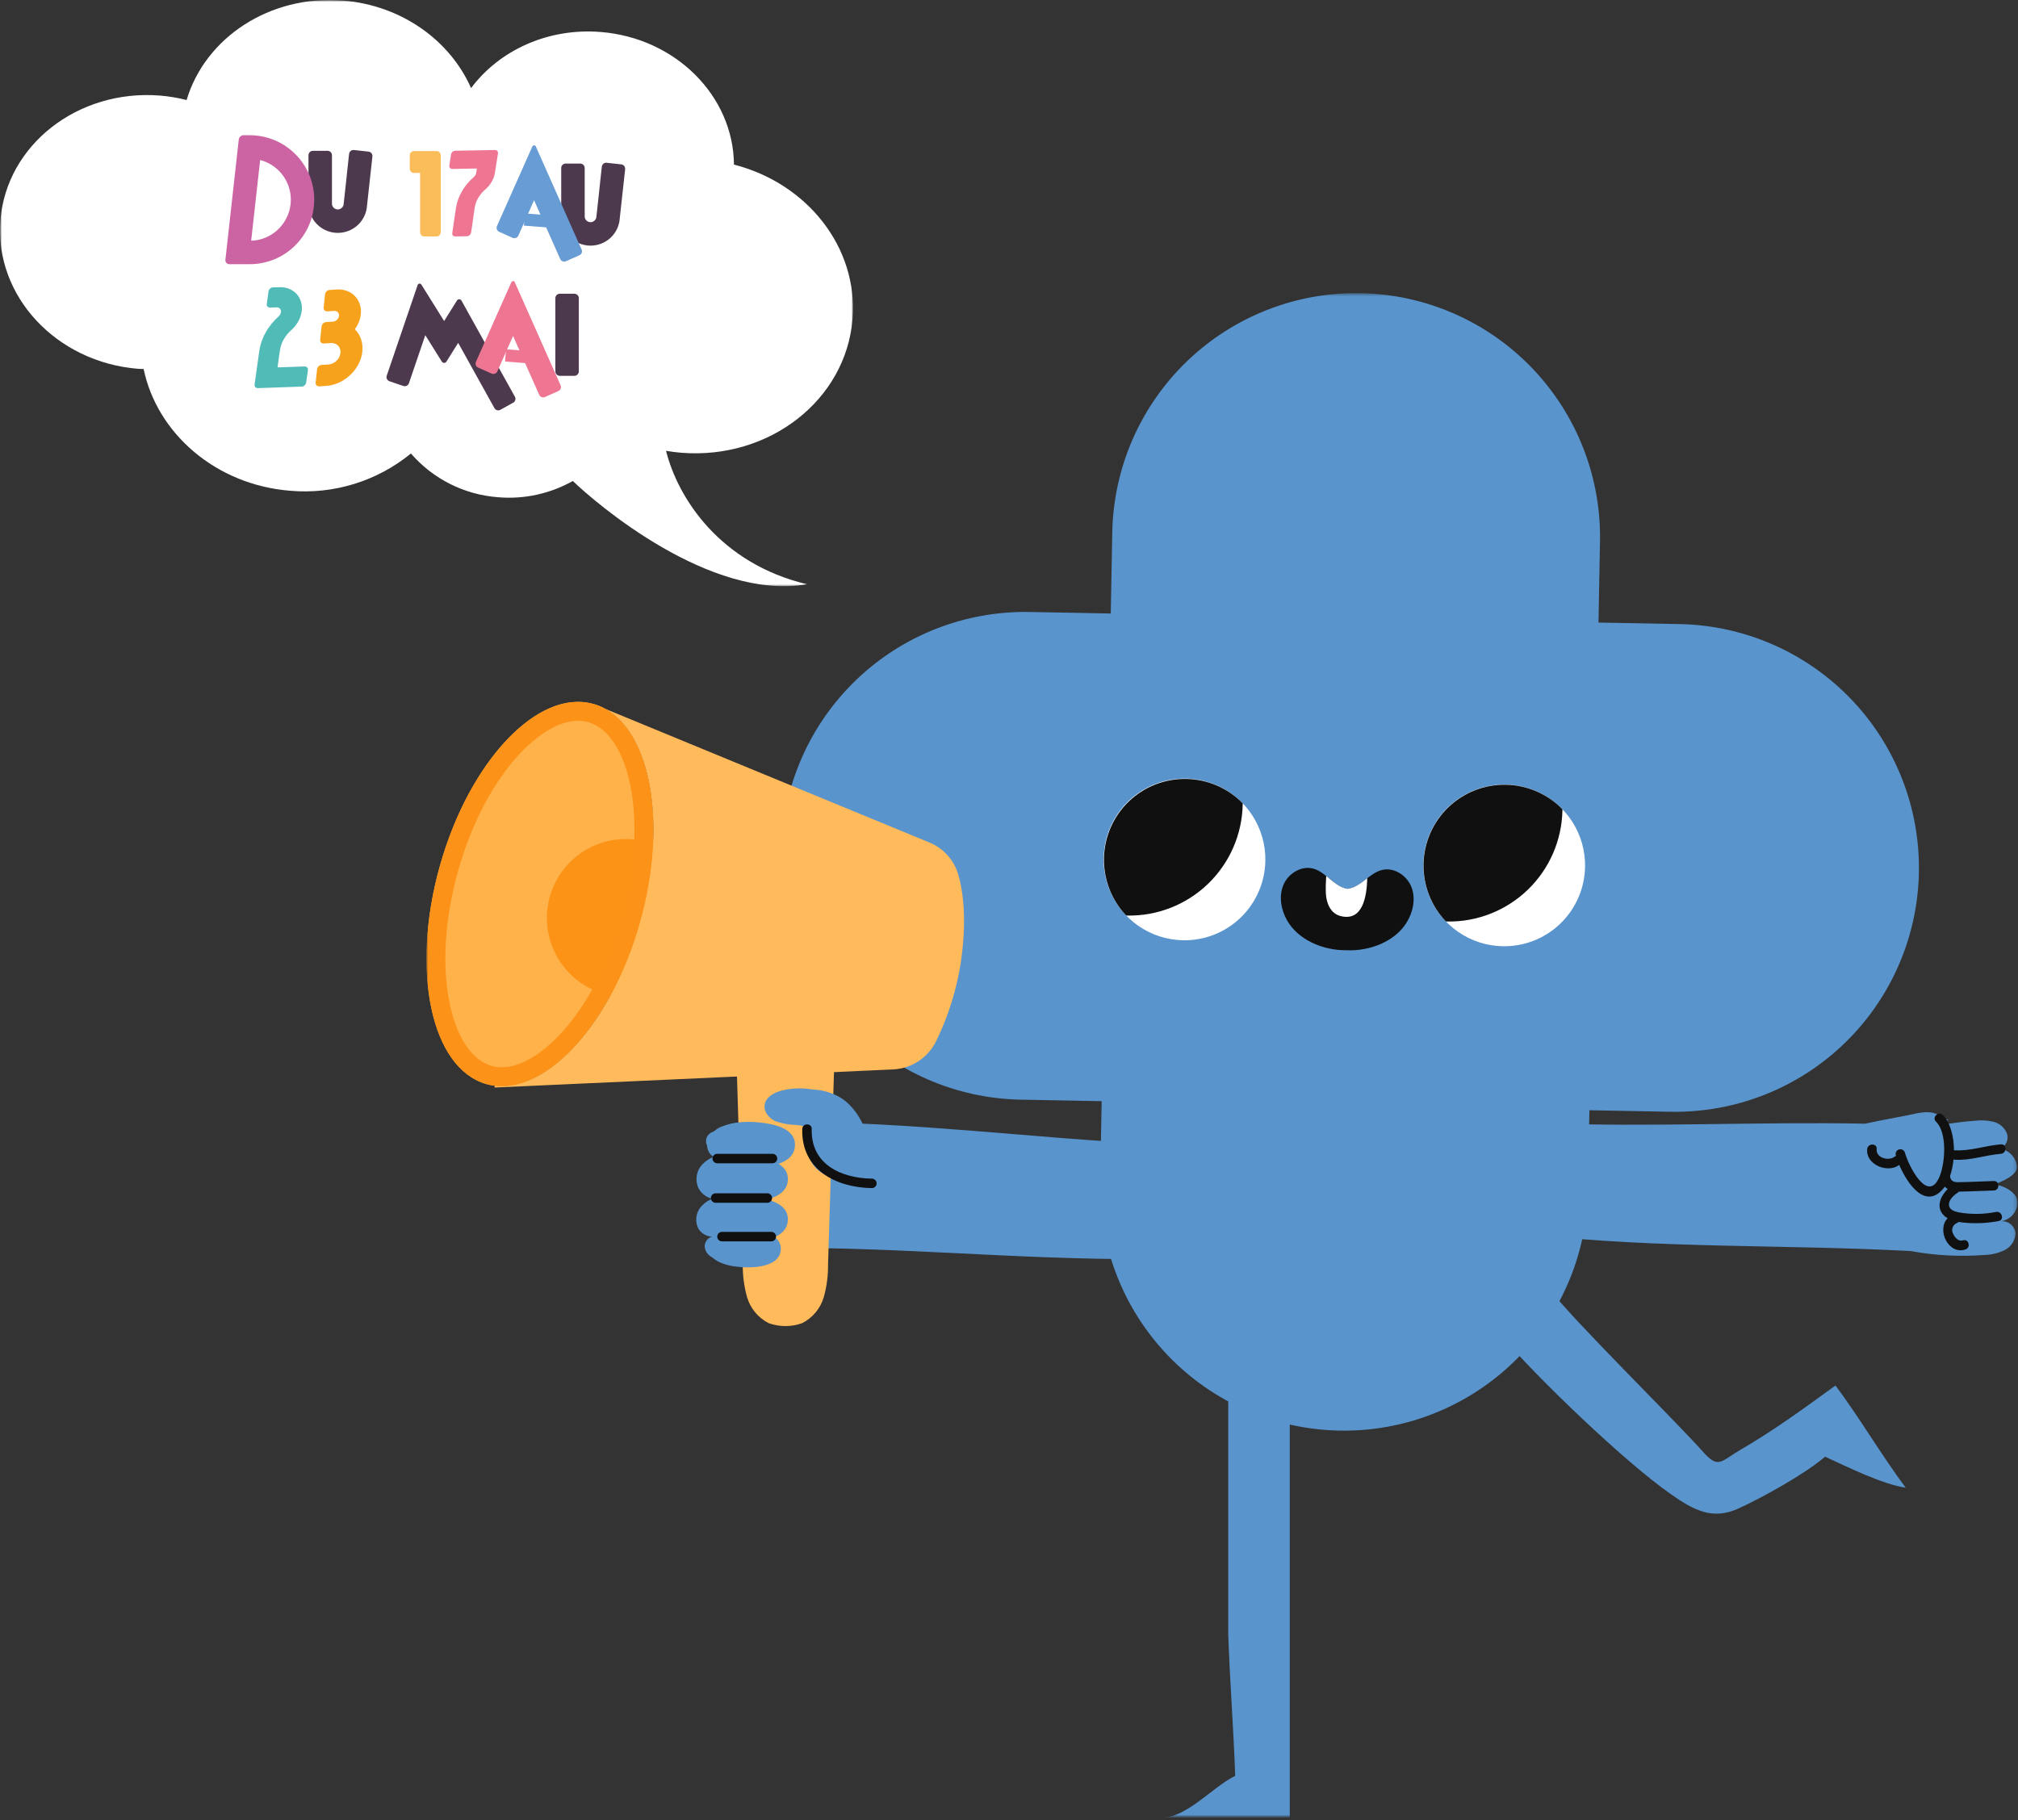 <svg width="582" height="525" viewBox="0 0 582 525" fill="none" xmlns="http://www.w3.org/2000/svg">
<rect x="0" y="0" width="582" height="525" fill="#333333" stroke="none"/>
<g clip-path="url(#clip0_2065_101)">
<mask id="mask0_2065_101" style="mask-type:luminance" maskUnits="userSpaceOnUse" x="0" y="0" width="582" height="525">
<path d="M581.878 0H0V524.291H581.878V0Z" fill="white"/>
</mask>
<g mask="url(#mask0_2065_101)">
<mask id="mask1_2065_101" style="mask-type:luminance" maskUnits="userSpaceOnUse" x="123" y="84" width="459" height="441">
<path d="M581.878 84.541H123V524.291H581.878V84.541Z" fill="white"/>
</mask>
<g mask="url(#mask1_2065_101)">
<path d="M345.009 362.786C344.785 350.35 344.781 342.965 344.557 330.53C309.82 329.458 275.988 324.893 241.252 323.822C241.103 323.817 240.97 323.795 240.824 323.787C239.848 321.687 238.659 319.694 237.276 317.837C235.516 315.42 233.022 313.636 230.166 312.752C228.738 312.334 227.225 312.301 225.781 312.657C224.336 313.013 223.012 313.745 221.942 314.779C219.914 316.942 219.619 320.692 221.655 322.848C219.301 323.338 216.88 324.138 214.477 324.076C212.07 323.869 209.65 324.273 207.441 325.249C205.308 326.358 203.641 328.689 204.007 331.066C204.107 331.6 204.315 332.107 204.618 332.557C204.922 333.008 205.314 333.391 205.771 333.684C204.623 334.156 203.578 334.849 202.697 335.724C201.75 336.661 201.133 337.879 200.937 339.197C200.742 340.514 200.978 341.859 201.611 343.031C202.038 343.728 202.602 344.331 203.27 344.803C203.937 345.275 204.693 345.607 205.493 345.778C204.387 346.163 203.388 346.804 202.577 347.649C201.66 348.519 201.058 349.668 200.865 350.917C200.672 352.166 200.899 353.443 201.51 354.549C201.931 355.182 202.496 355.707 203.159 356.08C203.822 356.452 204.564 356.662 205.324 356.693C204.71 356.886 204.175 357.271 203.797 357.791C203.419 358.311 203.218 358.939 203.224 359.582C203.286 360.293 203.55 360.97 203.985 361.536C204.419 362.101 205.006 362.531 205.677 362.774C207.025 363.238 208.456 363.416 209.877 363.294C216.846 363.104 223.758 361.98 230.428 359.953C268.266 360.097 307.251 364.46 345.013 362.79" fill="#5994CD"/>
<path d="M184.57 265.979C176.063 296.258 156.248 317.173 140.312 312.696C124.376 308.219 118.353 280.045 126.861 249.765C135.369 219.485 155.183 198.57 171.119 203.048C187.055 207.526 193.077 235.7 184.57 265.979Z" fill="#FFB24A"/>
<path d="M180.408 287.559C177.059 287.546 173.755 286.794 170.729 285.358C167.704 283.922 165.033 281.836 162.906 279.249C160.779 276.663 159.249 273.639 158.424 270.393C157.599 267.148 157.5 263.76 158.134 260.472C158.768 257.184 160.119 254.076 162.091 251.369C164.064 248.663 166.608 246.425 169.544 244.814C172.481 243.204 175.736 242.26 179.078 242.051C182.42 241.843 185.767 242.373 188.881 243.606C191.975 251.151 193.003 258.616 190.972 266.515C188.941 274.414 186.758 282.441 180.408 287.559Z" fill="#FC9317"/>
<path d="M296.964 176.522L316.954 176.895L320.347 176.958L320.41 173.566L320.782 153.575C321.13 134.922 328.873 117.171 342.308 104.226C348.961 97.817 356.811 92.781 365.409 89.405C374.008 86.03 383.188 84.381 392.424 84.553C401.66 84.725 410.772 86.715 419.239 90.408C427.706 94.101 435.363 99.427 441.773 106.079C448.182 112.732 453.218 120.581 456.594 129.18C459.969 137.779 461.618 146.959 461.446 156.195L461.074 176.185L461.011 179.577L464.403 179.64L484.394 180.013C503.047 180.36 520.799 188.104 533.743 201.539C546.687 214.975 553.764 233.002 553.416 251.655C553.069 270.308 545.326 288.059 531.89 301.004C518.455 313.948 500.427 321.024 481.774 320.677L461.783 320.305L458.391 320.242L458.327 323.635L457.955 343.625C457.608 362.278 449.865 380.029 436.429 392.974C422.994 405.918 404.967 412.995 386.314 412.647C367.66 412.3 349.909 404.557 336.965 391.122C324.021 377.686 316.944 359.659 317.291 341.006L317.663 321.015L317.726 317.623L314.334 317.56L294.342 317.187C275.689 316.839 257.938 309.096 244.993 295.66C232.049 282.224 224.973 264.197 225.321 245.543C225.668 226.89 233.412 209.139 246.848 196.195C260.283 183.251 278.311 176.174 296.964 176.522Z" fill="#5994CD"/>
<path d="M433.384 272.936C428.772 272.85 424.288 271.398 420.501 268.764C416.714 266.13 413.792 262.432 412.107 258.137C410.421 253.843 410.047 249.145 411.031 244.638C412.016 240.131 414.314 236.017 417.637 232.817C420.959 229.616 425.156 227.473 429.697 226.657C434.237 225.842 438.918 226.391 443.146 228.236C447.375 230.081 450.961 233.138 453.452 237.021C455.943 240.904 457.226 245.439 457.14 250.051C457.083 253.114 456.423 256.135 455.199 258.943C453.974 261.75 452.208 264.289 450.002 266.415C447.796 268.54 445.193 270.21 442.342 271.329C439.491 272.448 436.447 272.995 433.384 272.938" fill="white"/>
<path d="M450.611 233.718C450.611 233.618 450.6 233.518 450.602 233.418C446.303 228.994 440.426 226.453 434.259 226.352C428.091 226.25 422.134 228.596 417.691 232.876C413.249 237.156 410.683 243.021 410.554 249.189C410.426 255.356 412.746 261.323 417.007 265.784C417.107 265.784 417.207 265.803 417.307 265.805C425.977 265.966 434.357 262.676 440.601 256.659C446.846 250.642 450.445 242.39 450.607 233.72" fill="#101010"/>
<path d="M341.177 271.214C336.564 271.128 332.081 269.676 328.293 267.042C324.506 264.408 321.584 260.71 319.898 256.416C318.212 252.121 317.838 247.423 318.822 242.916C319.806 238.409 322.105 234.294 325.427 231.094C328.75 227.893 332.947 225.749 337.488 224.933C342.028 224.118 346.709 224.667 350.938 226.512C355.166 228.356 358.753 231.413 361.244 235.297C363.735 239.18 365.019 243.714 364.933 248.327C364.818 254.512 362.25 260.398 357.795 264.69C353.34 268.982 347.362 271.329 341.177 271.214Z" fill="white"/>
<path d="M358.404 232C358.404 231.9 358.394 231.8 358.395 231.7C354.092 227.296 348.221 224.772 342.064 224.679C335.907 224.586 329.963 226.931 325.529 231.204C321.094 235.476 318.529 241.329 318.393 247.485C318.256 253.641 320.56 259.602 324.801 264.066C324.901 264.066 325.001 264.085 325.101 264.087C333.772 264.248 342.151 260.958 348.396 254.941C354.64 248.924 358.239 240.673 358.401 232.002" fill="#101010"/>
<path d="M370.141 255.243C371.526 251.949 375.309 249.609 378.761 250.543C382.402 251.523 384.84 255.828 388.604 256.383C392.385 255.969 394.982 251.758 398.657 250.914C402.141 250.114 405.835 252.594 407.096 255.936C408.357 259.278 407.519 263.144 405.628 266.174C402.219 271.637 394.928 274.418 388.274 274.086C381.614 274.17 374.43 271.119 371.227 265.533C369.45 262.433 368.757 258.541 370.141 255.247" fill="#101010"/>
<path d="M394.328 253.305C394.177 258.789 392.96 265.761 386.7 264.252C383.71 263.531 382.514 260.471 382.386 257.698C382.327 256.022 382.36 254.343 382.486 252.671C384.42 254.22 386.255 256.032 388.608 256.379C390.761 256.143 392.53 254.679 394.332 253.305" fill="white"/>
<path d="M371.971 402.421V524.29H335.077C342.303 524.29 349.744 515.406 356.235 512.229C355.78 498.806 354.681 484.779 354.226 471.356V400.151C359.917 400.151 366.282 402.251 371.971 402.421Z" fill="#5994CD"/>
<path d="M549.624 429.126C542.806 420.02 536.176 408.739 529.359 399.633C520.701 405.927 511.607 412.581 502.139 418.071C496.218 421.504 495.685 423.845 491.132 418.735C482.477 409.019 453.785 380.957 446.332 371.196C441.78 375.289 437.263 380.881 432.712 384.974C443.174 397.333 468.563 421.661 481.827 430.949C488.547 435.655 493.904 438.516 501.37 435.116C508.314 431.954 520.582 425.148 526.37 420.168C532.87 423.135 542.57 428.023 549.629 429.126" fill="#5994CD"/>
<path d="M171.118 203.048L174.331 204.372C173.311 203.816 172.233 203.372 171.118 203.048Z" fill="#FFBA5B"/>
<path d="M276.366 252.228C275.752 250.15 274.677 248.239 273.22 246.636C271.763 245.033 269.962 243.78 267.952 242.972L174.331 204.369C187.819 211.541 192.475 237.835 184.569 265.975C176.49 294.732 158.215 314.998 142.746 313.13L142.602 313.69L257.531 308.469C260.161 308.353 262.71 307.528 264.908 306.081C267.107 304.634 268.873 302.619 270.02 300.25C273.504 293.103 275.892 285.471 277.102 277.613C278.87 265.537 277.828 257.359 276.366 252.223" fill="#FFBA5B"/>
<path d="M227.116 300.446V300.326C226.916 300.344 226.716 300.367 226.516 300.386C226.316 300.367 226.116 300.344 225.916 300.326V300.446C221.388 301.025 216.831 301.345 212.266 301.405L214.217 364.51C214.163 367.765 214.579 371.011 215.451 374.148C215.925 375.754 216.721 377.247 217.789 378.536C218.858 379.825 220.177 380.884 221.667 381.648C224.802 382.775 228.232 382.775 231.367 381.648C232.857 380.884 234.176 379.825 235.245 378.536C236.313 377.247 237.109 375.754 237.583 374.148C238.456 371.011 238.871 367.765 238.816 364.51L240.768 301.405C236.204 301.345 231.646 301.025 227.118 300.446" fill="#FFBA5B"/>
<path d="M218.628 323.726C215.089 323.412 209.528 323.467 206.592 326.205C204.672 326.426 202.992 327.993 203.852 330.305C205.752 335.362 212.173 336.366 216.93 336.564C221.072 336.735 229.03 336.058 229.269 330.411C229.493 325.187 222.486 324.073 218.628 323.731" fill="#5994CD"/>
<path d="M216.58 333.622C213.041 333.308 207.48 333.363 204.544 336.101C202.624 336.322 200.944 337.889 201.804 340.201C203.704 345.258 210.125 346.262 214.882 346.459C219.024 346.63 226.982 345.954 227.222 340.306C227.446 335.082 220.439 333.968 216.58 333.626" fill="#5994CD"/>
<path d="M216.58 345.225C213.041 344.911 207.48 344.966 204.544 347.704C202.624 347.925 200.944 349.492 201.804 351.804C203.704 356.861 210.125 357.865 214.882 358.063C219.024 358.234 226.982 357.557 227.222 351.91C227.446 346.686 220.439 345.572 216.58 345.23" fill="#5994CD"/>
<path d="M216.236 354.759C213.262 354.495 208.586 354.541 206.119 356.843C204.505 357.029 203.089 358.343 203.819 360.286C205.412 364.538 210.819 365.386 214.813 365.547C218.295 365.691 224.982 365.122 225.186 360.375C225.375 355.984 219.486 355.047 216.24 354.76" fill="#5994CD"/>
<path d="M242.373 316.588C239.868 315.13 237.037 314.324 234.139 314.243C231.263 313.739 228.313 313.848 225.482 314.562C223.274 315.13 220.865 316.427 220.525 318.682C220.225 320.692 221.801 322.582 223.657 323.414C225.578 324.087 227.596 324.447 229.631 324.48C230.481 324.56 231.323 324.707 232.15 324.919C232.34 325.582 232.474 326.26 232.55 326.946C232.786 329.207 232.62 331.54 233.319 333.703C234.054 335.753 235.5 337.471 237.395 338.544C239.29 339.618 241.507 339.975 243.643 339.551C255.774 336.742 249.679 320.917 242.369 316.588" fill="#5994CD"/>
<path d="M222.842 332.805H206.802C206.449 332.818 206.115 332.968 205.87 333.223C205.625 333.477 205.488 333.817 205.488 334.17C205.488 334.523 205.625 334.863 205.87 335.117C206.115 335.372 206.449 335.521 206.802 335.535H222.842C223.195 335.521 223.529 335.372 223.774 335.117C224.019 334.863 224.156 334.523 224.156 334.17C224.156 333.817 224.019 333.477 223.774 333.223C223.529 332.968 223.195 332.818 222.842 332.805Z" fill="#101010"/>
<path d="M221.358 344.201H206.342C205.989 344.214 205.655 344.364 205.41 344.619C205.165 344.873 205.028 345.213 205.028 345.566C205.028 345.919 205.165 346.259 205.41 346.513C205.655 346.768 205.989 346.917 206.342 346.931H221.358C221.711 346.917 222.045 346.768 222.29 346.513C222.535 346.259 222.672 345.919 222.672 345.566C222.672 345.213 222.535 344.873 222.29 344.619C222.045 344.364 221.711 344.214 221.358 344.201Z" fill="#101010"/>
<path d="M222.497 355.328H208.167C207.814 355.341 207.48 355.491 207.235 355.746C206.99 356 206.853 356.34 206.853 356.693C206.853 357.046 206.99 357.386 207.235 357.64C207.48 357.895 207.814 358.044 208.167 358.058H222.497C222.85 358.044 223.184 357.895 223.429 357.64C223.674 357.386 223.811 357.046 223.811 356.693C223.811 356.34 223.674 356 223.429 355.746C223.184 355.491 222.85 355.341 222.497 355.328Z" fill="#101010"/>
<path d="M251.506 339.973C242.506 339.842 233.806 335.811 234.106 325.64C234.156 323.883 231.426 323.884 231.376 325.64C231.041 337.34 241.005 342.55 251.51 342.703C251.863 342.689 252.197 342.54 252.442 342.285C252.687 342.031 252.824 341.691 252.824 341.338C252.824 340.985 252.687 340.645 252.442 340.391C252.197 340.136 251.863 339.986 251.51 339.973" fill="#101010"/>
<path d="M577.003 352.286C578.356 352.096 579.595 351.423 580.49 350.391C581.386 349.36 581.878 348.038 581.875 346.672C581.781 343.948 577.724 341.782 575 341.678C577.383 340.848 581.932 338.947 581.7 336.434C581.555 335.176 581.007 333.998 580.139 333.077C579.27 332.155 578.127 331.538 576.88 331.319C577.693 330.966 578.343 330.319 578.7 329.507C579.056 328.696 579.093 327.78 578.803 326.942C578.475 326.117 577.955 325.382 577.287 324.797C576.62 324.212 575.823 323.794 574.962 323.577C573.237 323.159 571.452 323.053 569.69 323.264C566.923 323.456 564.17 323.808 561.429 324.237L561.491 323.349L561.976 322.927C561.464 322.892 560.976 322.895 560.499 322.904C560.183 322.482 559.804 322.111 559.375 321.804C557.109 320.242 554.057 320.813 551.375 321.447C550.127 321.747 544.098 322.786 537.89 324.115C506.87 323.515 476.269 325.159 445.14 323.971C444.064 336.366 443.551 343.733 442.47 356.124C478.081 360.172 515.155 358.91 551.091 360.865C558.11 362.147 565.265 362.523 572.38 361.981C574.398 361.932 576.381 361.447 578.194 360.559C579.093 360.103 579.854 359.415 580.399 358.566C580.944 357.718 581.253 356.739 581.294 355.732C581.242 355.222 581.09 354.726 580.845 354.276C580.6 353.825 580.267 353.428 579.867 353.107C579.467 352.786 579.006 352.548 578.513 352.407C578.02 352.266 577.503 352.225 576.994 352.286" fill="#5994CD"/>
<path d="M563.757 334.511C568.303 334.799 572.578 333.161 577.066 332.805C578.806 332.667 578.821 329.936 577.066 330.075C572.591 330.43 568.276 332.068 563.757 331.781C563.681 331.784 563.606 331.794 563.533 331.812C563.505 327.746 562.484 323.741 560.286 321.601C559.026 320.375 557.094 322.301 558.356 323.532C561.61 326.699 560.991 335.219 559.492 339.084C556.155 347.684 550.412 336.277 549.375 332.442C549.269 332.104 549.036 331.821 548.725 331.652C548.414 331.483 548.05 331.441 547.709 331.535C547.367 331.629 547.076 331.852 546.896 332.156C546.716 332.461 546.661 332.824 546.743 333.168C546.766 333.255 546.802 333.357 546.829 333.448C546.654 333.489 546.49 333.566 546.347 333.674C544.595 334.983 540.978 333.942 541.235 331.44C541.414 329.694 538.683 329.707 538.505 331.44C538.045 335.923 544.38 338.532 547.725 336.031C547.737 336.022 547.741 336.009 547.753 336C550.163 341.7 555.562 349.24 560.753 342.472C560.796 342.416 560.828 342.338 560.871 342.28C561.127 342.538 561.413 342.764 561.724 342.953C559.531 345.173 558.132 348.429 560.924 350.87C561.173 351.059 561.439 351.226 561.717 351.37C558.458 354.708 561.889 362.024 566.845 360.399C568.507 359.854 567.796 357.217 566.119 357.766C564.877 358.173 563.829 357.04 563.352 355.99C563.177 355.713 563.066 355.401 563.027 355.077C562.988 354.752 563.022 354.422 563.126 354.112C563.23 353.802 563.402 353.519 563.63 353.284C563.857 353.049 564.134 352.867 564.441 352.753C564.593 352.68 564.728 352.578 564.841 352.453C565.749 352.601 566.667 352.692 567.528 352.753C570.498 352.94 573.48 352.757 576.404 352.206C578.13 351.89 577.398 349.259 575.678 349.573C572.174 350.274 568.571 350.324 565.049 349.72C563.749 349.463 562.049 348.987 562.091 347.38C562.13 345.88 563.681 344.616 564.786 343.88C564.847 343.829 564.903 343.772 564.954 343.711C568.311 343.675 571.662 343.477 575.018 343.384C576.771 343.335 576.778 340.605 575.018 340.654C571.491 340.754 567.968 340.976 564.439 340.995C563.196 340.95 562.433 340.364 562.415 339.16C562.925 337.622 563.257 336.03 563.407 334.417C563.519 334.464 563.637 334.495 563.757 334.511Z" fill="#101010"/>
<path d="M132.117 251.245C128.239 265.051 127.401 278.732 129.76 289.767C131.826 299.432 136.21 305.875 141.789 307.442C142.748 307.71 143.74 307.844 144.736 307.842C155.748 307.842 171.692 291.631 179.314 264.505C183.193 250.698 184.031 237.018 181.671 225.982C179.605 216.317 175.221 209.874 169.642 208.307C168.684 208.04 167.694 207.905 166.699 207.907C155.685 207.907 139.738 224.12 132.117 251.245ZM171.117 203.05C187.053 207.527 193.075 235.702 184.568 265.981C176.833 293.51 159.749 313.301 144.734 313.301C143.239 313.305 141.75 313.103 140.31 312.701C124.374 308.223 118.352 280.049 126.859 249.77C134.593 222.241 151.678 202.452 166.693 202.449C168.188 202.445 169.677 202.647 171.117 203.049" fill="#FC9318"/>
</g>
<mask id="mask2_2065_101" style="mask-type:luminance" maskUnits="userSpaceOnUse" x="0" y="0" width="246" height="170">
<path d="M246 0H0V169.083H246V0Z" fill="white"/>
</mask>
<g mask="url(#mask2_2065_101)">
<path d="M232.727 168.524C204.747 173.379 171.87 145.181 165.207 138.734C158.675 142.415 151.187 144.051 143.715 143.428C133.975 142.725 124.912 138.186 118.515 130.808C108.749 138.796 96.248 142.652 83.679 141.555C62.232 139.845 45.298 125.024 41.423 106.436C40.905 106.41 40.394 106.427 39.872 106.385C16.185 104.5 -1.618 85.32 0.117 63.554C1.852 41.788 22.469 25.678 46.16 27.568C48.744 27.783 51.305 28.212 53.817 28.852C59.175 10.878 77.801 -1.526 98.846 0.153C115.87 1.51 129.832 11.726 135.859 25.412C143.926 14.609 157.891 8 173.219 9.225C194.962 10.959 211.527 27.776 211.678 47.482C232.729 52.854 247.523 71.322 245.878 91.992C244.015 115.342 221.904 132.622 196.489 130.592C194.998 130.473 193.537 130.281 192.089 130.036C195.513 143.691 207.628 162.523 232.727 168.521" fill="white"/>
</g>
<path d="M154.992 101.465L145.94 100.745L145.66 104.274L154.711 104.994L154.992 101.465Z" fill="#EE7693"/>
<path d="M99.978 50.93C99.768 52.89 99.548 54.85 99.388 56.33C99.308 57.07 99.238 57.69 99.188 58.13C99.168 58.35 99.148 58.53 99.128 58.65C99.128 58.71 99.118 58.76 99.108 58.8C99.108 58.82 99.108 58.83 99.108 58.84V58.86V58.89C99.088 59.1 99.028 59.3 98.938 59.48C98.798 59.75 98.578 59.99 98.318 60.15C98.188 60.23 98.048 60.29 97.898 60.34C97.748 60.38 97.598 60.41 97.428 60.41C97.188 60.41 96.968 60.36 96.768 60.28C96.468 60.15 96.208 59.94 96.018 59.66C95.928 59.52 95.858 59.38 95.808 59.22C95.758 59.06 95.738 58.9 95.738 58.72V44.77C95.738 44.07 95.168 43.5 94.468 43.5H90.238C89.538 43.5 88.968 44.07 88.968 44.77V58.72C88.968 59.88 89.208 61 89.638 62.01C90.278 63.53 91.348 64.82 92.698 65.73C93.368 66.18 94.118 66.55 94.918 66.79C95.718 67.04 96.558 67.17 97.428 67.17C98.518 67.17 99.568 66.96 100.538 66.58C101.988 66.01 103.228 65.06 104.148 63.85C104.608 63.24 104.998 62.57 105.278 61.85C105.558 61.14 105.748 60.38 105.828 59.59V59.57C105.828 59.56 105.828 59.53 105.828 59.5C105.868 59.18 105.988 58.04 106.158 56.51C106.408 54.22 106.748 51.06 107.038 48.47C107.178 47.18 107.308 46.03 107.398 45.2C107.398 45.17 107.398 45.15 107.398 45.12C107.478 44.43 106.968 43.8 106.278 43.73L102.078 43.27C101.378 43.19 100.758 43.7 100.678 44.39C100.518 45.85 100.238 48.38 99.968 50.93H99.978Z" fill="#4D394D"/>
<path d="M82.428 42.18C80.948 41.18 79.308 40.38 77.558 39.84C75.808 39.3 73.948 39 72.028 39H70.268C69.548 39 68.938 39.54 68.858 40.26L65.008 74.94C64.928 75.61 65.458 76.2 66.138 76.2H72.028C74.588 76.2 77.038 75.68 79.268 74.74C82.608 73.33 85.448 70.97 87.448 68.01C88.448 66.53 89.248 64.89 89.788 63.14C90.328 61.39 90.628 59.53 90.628 57.61C90.628 55.05 90.108 52.6 89.168 50.37C87.758 47.03 85.398 44.19 82.428 42.19V42.18ZM82.938 62.21C82.038 64.33 80.538 66.14 78.648 67.42C77.698 68.06 76.658 68.56 75.558 68.91C74.568 69.22 73.528 69.4 72.438 69.43L75.028 46.15C75.588 46.3 76.128 46.48 76.648 46.7C78.768 47.59 80.578 49.1 81.858 50.99C82.498 51.94 82.998 52.98 83.348 54.08C83.688 55.19 83.878 56.37 83.878 57.6C83.878 59.24 83.548 60.79 82.948 62.21H82.938Z" fill="#CC63A2"/>
<path d="M172.868 54.61C172.658 56.57 172.438 58.53 172.278 60.01C172.198 60.75 172.128 61.37 172.078 61.81C172.058 62.03 172.038 62.21 172.018 62.33C172.018 62.39 172.008 62.44 171.998 62.48C171.998 62.5 171.998 62.51 171.998 62.52V62.54V62.57C171.978 62.78 171.918 62.98 171.828 63.16C171.688 63.43 171.468 63.67 171.208 63.83C171.078 63.91 170.938 63.97 170.788 64.02C170.638 64.06 170.488 64.09 170.318 64.09C170.078 64.09 169.858 64.04 169.658 63.96C169.358 63.83 169.098 63.62 168.908 63.34C168.818 63.2 168.748 63.06 168.698 62.9C168.648 62.74 168.628 62.58 168.628 62.4V48.45C168.628 47.75 168.058 47.18 167.358 47.18H163.128C162.428 47.18 161.858 47.75 161.858 48.45V62.4C161.858 63.56 162.098 64.68 162.528 65.69C163.168 67.21 164.238 68.5 165.588 69.41C166.258 69.86 167.008 70.23 167.808 70.47C168.608 70.72 169.448 70.85 170.318 70.85C171.408 70.85 172.458 70.64 173.428 70.26C174.878 69.69 176.118 68.74 177.038 67.53C177.498 66.92 177.888 66.25 178.168 65.53C178.448 64.82 178.638 64.06 178.718 63.27V63.25C178.718 63.24 178.718 63.21 178.718 63.18C178.758 62.86 178.878 61.72 179.048 60.19C179.298 57.9 179.638 54.74 179.928 52.15C180.068 50.86 180.198 49.71 180.288 48.88C180.288 48.85 180.288 48.83 180.288 48.8C180.368 48.11 179.858 47.48 179.168 47.41L174.968 46.95C174.268 46.87 173.648 47.38 173.568 48.07C173.408 49.53 173.128 52.06 172.858 54.61H172.868Z" fill="#4D394D"/>
<path d="M154.558 42.26C154.358 41.81 153.728 41.81 153.528 42.26L143.328 65.2C143.048 65.84 143.328 66.59 143.968 66.87L147.828 68.59C148.468 68.87 149.218 68.59 149.498 67.95L154.028 57.75L161.568 74.71C161.848 75.35 162.598 75.64 163.238 75.35L167.098 73.63C167.738 73.35 168.028 72.6 167.738 71.96L166.878 70.03L154.538 42.26H154.558Z" fill="#689CD4"/>
<path d="M161.438 84.73H165.668C166.368 84.73 166.938 85.3 166.938 86V107.13C166.938 107.83 166.368 108.4 165.668 108.4H161.438C160.738 108.4 160.168 107.83 160.168 107.13V86C160.168 85.3 160.738 84.73 161.438 84.73Z" fill="#4D394D"/>
<path d="M128.098 92.61L121.528 82.09C121.258 81.66 120.608 81.73 120.448 82.22L111.538 108.36C111.308 109.02 111.668 109.74 112.328 109.97L116.328 111.33C116.988 111.56 117.708 111.2 117.938 110.54L118.618 108.54L122.658 96.68L127.418 104.3C127.728 104.8 128.448 104.8 128.758 104.3L132.138 98.89L142.588 117.71C142.928 118.32 143.698 118.54 144.308 118.2L148.008 116.15C148.618 115.81 148.838 115.04 148.498 114.43L133.088 86.7C132.808 86.2 132.098 86.18 131.798 86.67L128.068 92.63L128.098 92.61Z" fill="#4D394D"/>
<path d="M148.498 81.42C148.298 80.97 147.668 80.97 147.468 81.42L137.268 104.36C136.988 105 137.268 105.75 137.908 106.03L141.768 107.75C142.408 108.03 143.158 107.75 143.438 107.11L147.968 96.91L155.508 113.87C155.788 114.51 156.538 114.8 157.178 114.51L161.038 112.79C161.678 112.51 161.968 111.76 161.678 111.12L160.818 109.19L148.478 81.42H148.498Z" fill="#EE7693"/>
<path d="M160.424 62.27L151.373 61.549L151.092 65.078L160.144 65.798L160.424 62.27Z" fill="#689CD4"/>
<path d="M127.118 44.9C127.118 44.17 126.618 43.58 125.998 43.58H119.298C118.678 43.58 118.178 44.17 118.178 44.9V48.56C118.178 49.29 118.678 49.88 119.298 49.88H121.158V66.88C121.158 67.61 121.658 68.2 122.278 68.2H125.998C126.618 68.2 127.118 67.61 127.118 66.88V44.9Z" fill="#FBBC5A"/>
<path d="M80.738 101.07C80.898 99.94 81.278 98.86 81.838 97.87C82.398 96.88 83.138 95.98 83.998 95.22C84.788 94.52 85.458 93.7 85.978 92.79C86.498 91.88 86.848 90.88 86.998 89.85C87.148 88.82 87.068 87.9 86.808 87.04C86.428 85.75 85.638 84.68 84.568 83.94C84.028 83.57 83.418 83.28 82.748 83.09C82.078 82.9 81.348 82.81 80.578 82.84L78.718 82.9C78.098 82.92 77.538 83.43 77.448 84.03L76.938 87.66C76.858 88.26 77.288 88.73 77.898 88.71L79.758 88.65C79.968 88.65 80.158 88.68 80.318 88.74C80.568 88.84 80.778 89.02 80.898 89.25C80.958 89.36 81.008 89.49 81.028 89.62C81.048 89.75 81.058 89.89 81.028 90.05C80.998 90.29 80.918 90.5 80.798 90.71C80.688 90.91 80.528 91.1 80.358 91.26C78.888 92.57 77.628 94.11 76.668 95.8C75.708 97.5 75.048 99.35 74.778 101.27L73.418 110.9C73.338 111.5 73.768 111.97 74.378 111.95L87.028 111.51C87.648 111.49 88.208 110.98 88.298 110.38L88.808 106.75C88.888 106.15 88.458 105.68 87.848 105.7L80.038 105.97L80.728 101.06L80.738 101.07Z" fill="#50BBB7"/>
<path d="M129.588 47.76C129.498 48.3 129.888 48.74 130.448 48.73L137.538 48.6L137.328 49.92C137.298 50.14 137.218 50.33 137.118 50.51C137.008 50.69 136.868 50.86 136.708 51C135.358 52.16 134.188 53.54 133.288 55.07C132.388 56.6 131.768 58.27 131.488 60.01L130.438 67.23C130.348 67.77 130.738 68.21 131.298 68.2L134.678 68.14C135.238 68.13 135.758 67.68 135.848 67.14L136.108 65.5L136.898 59.92C137.058 58.89 137.428 57.92 137.948 57.04C138.468 56.15 139.148 55.34 139.948 54.66C140.678 54.04 141.298 53.3 141.778 52.48C142.258 51.66 142.598 50.76 142.738 49.83L143.618 44.24C143.708 43.7 143.318 43.26 142.758 43.27L131.268 43.48C130.708 43.49 130.188 43.94 130.098 44.48L129.578 47.77L129.588 47.76Z" fill="#EE7693"/>
<path d="M102.348 94.96C102.798 94.35 103.168 93.7 103.458 93C103.768 92.26 103.968 91.47 104.058 90.68C104.168 89.62 104.058 88.62 103.758 87.72C103.308 86.37 102.438 85.27 101.278 84.52C100.698 84.15 100.038 83.86 99.318 83.69C98.598 83.51 97.828 83.45 97.018 83.5L95.048 83.63C94.398 83.67 93.818 84.23 93.748 84.87L93.338 88.73C93.268 89.37 93.738 89.85 94.398 89.81L96.368 89.68C96.598 89.67 96.788 89.69 96.968 89.76C97.238 89.86 97.458 90.04 97.598 90.28C97.668 90.4 97.718 90.53 97.748 90.67C97.778 90.81 97.788 90.96 97.768 91.12C97.748 91.34 97.678 91.54 97.578 91.73C97.428 92.01 97.198 92.27 96.928 92.45C96.788 92.54 96.648 92.62 96.498 92.67C96.348 92.72 96.188 92.76 96.018 92.77L94.048 92.9C93.398 92.94 92.818 93.5 92.748 94.14L92.338 98C92.268 98.64 92.738 99.12 93.398 99.08L95.368 98.95C95.808 98.92 96.208 98.98 96.568 99.11C97.108 99.3 97.548 99.67 97.838 100.14C97.978 100.38 98.088 100.64 98.148 100.92C98.208 101.2 98.228 101.5 98.188 101.83C98.138 102.26 98.008 102.67 97.818 103.05C97.518 103.62 97.068 104.12 96.528 104.49C96.258 104.67 95.968 104.82 95.668 104.93C95.368 105.04 95.048 105.11 94.718 105.13L92.748 105.26C92.098 105.3 91.518 105.86 91.448 106.5L91.038 110.36C90.968 111 91.438 111.48 92.098 111.44L94.068 111.31C95.358 111.22 96.638 110.88 97.818 110.33C99.588 109.51 101.148 108.24 102.328 106.7C102.918 105.93 103.408 105.08 103.778 104.19C104.148 103.3 104.398 102.36 104.498 101.41C104.638 100.14 104.498 98.93 104.138 97.86C103.768 96.75 103.168 95.78 102.368 94.99L102.348 94.96Z" fill="#F6A21D"/>
</g>
</g>
<defs>
<clipPath id="clip0_2065_101">
<rect width="582" height="525" fill="white"/>
</clipPath>
</defs>
</svg>
